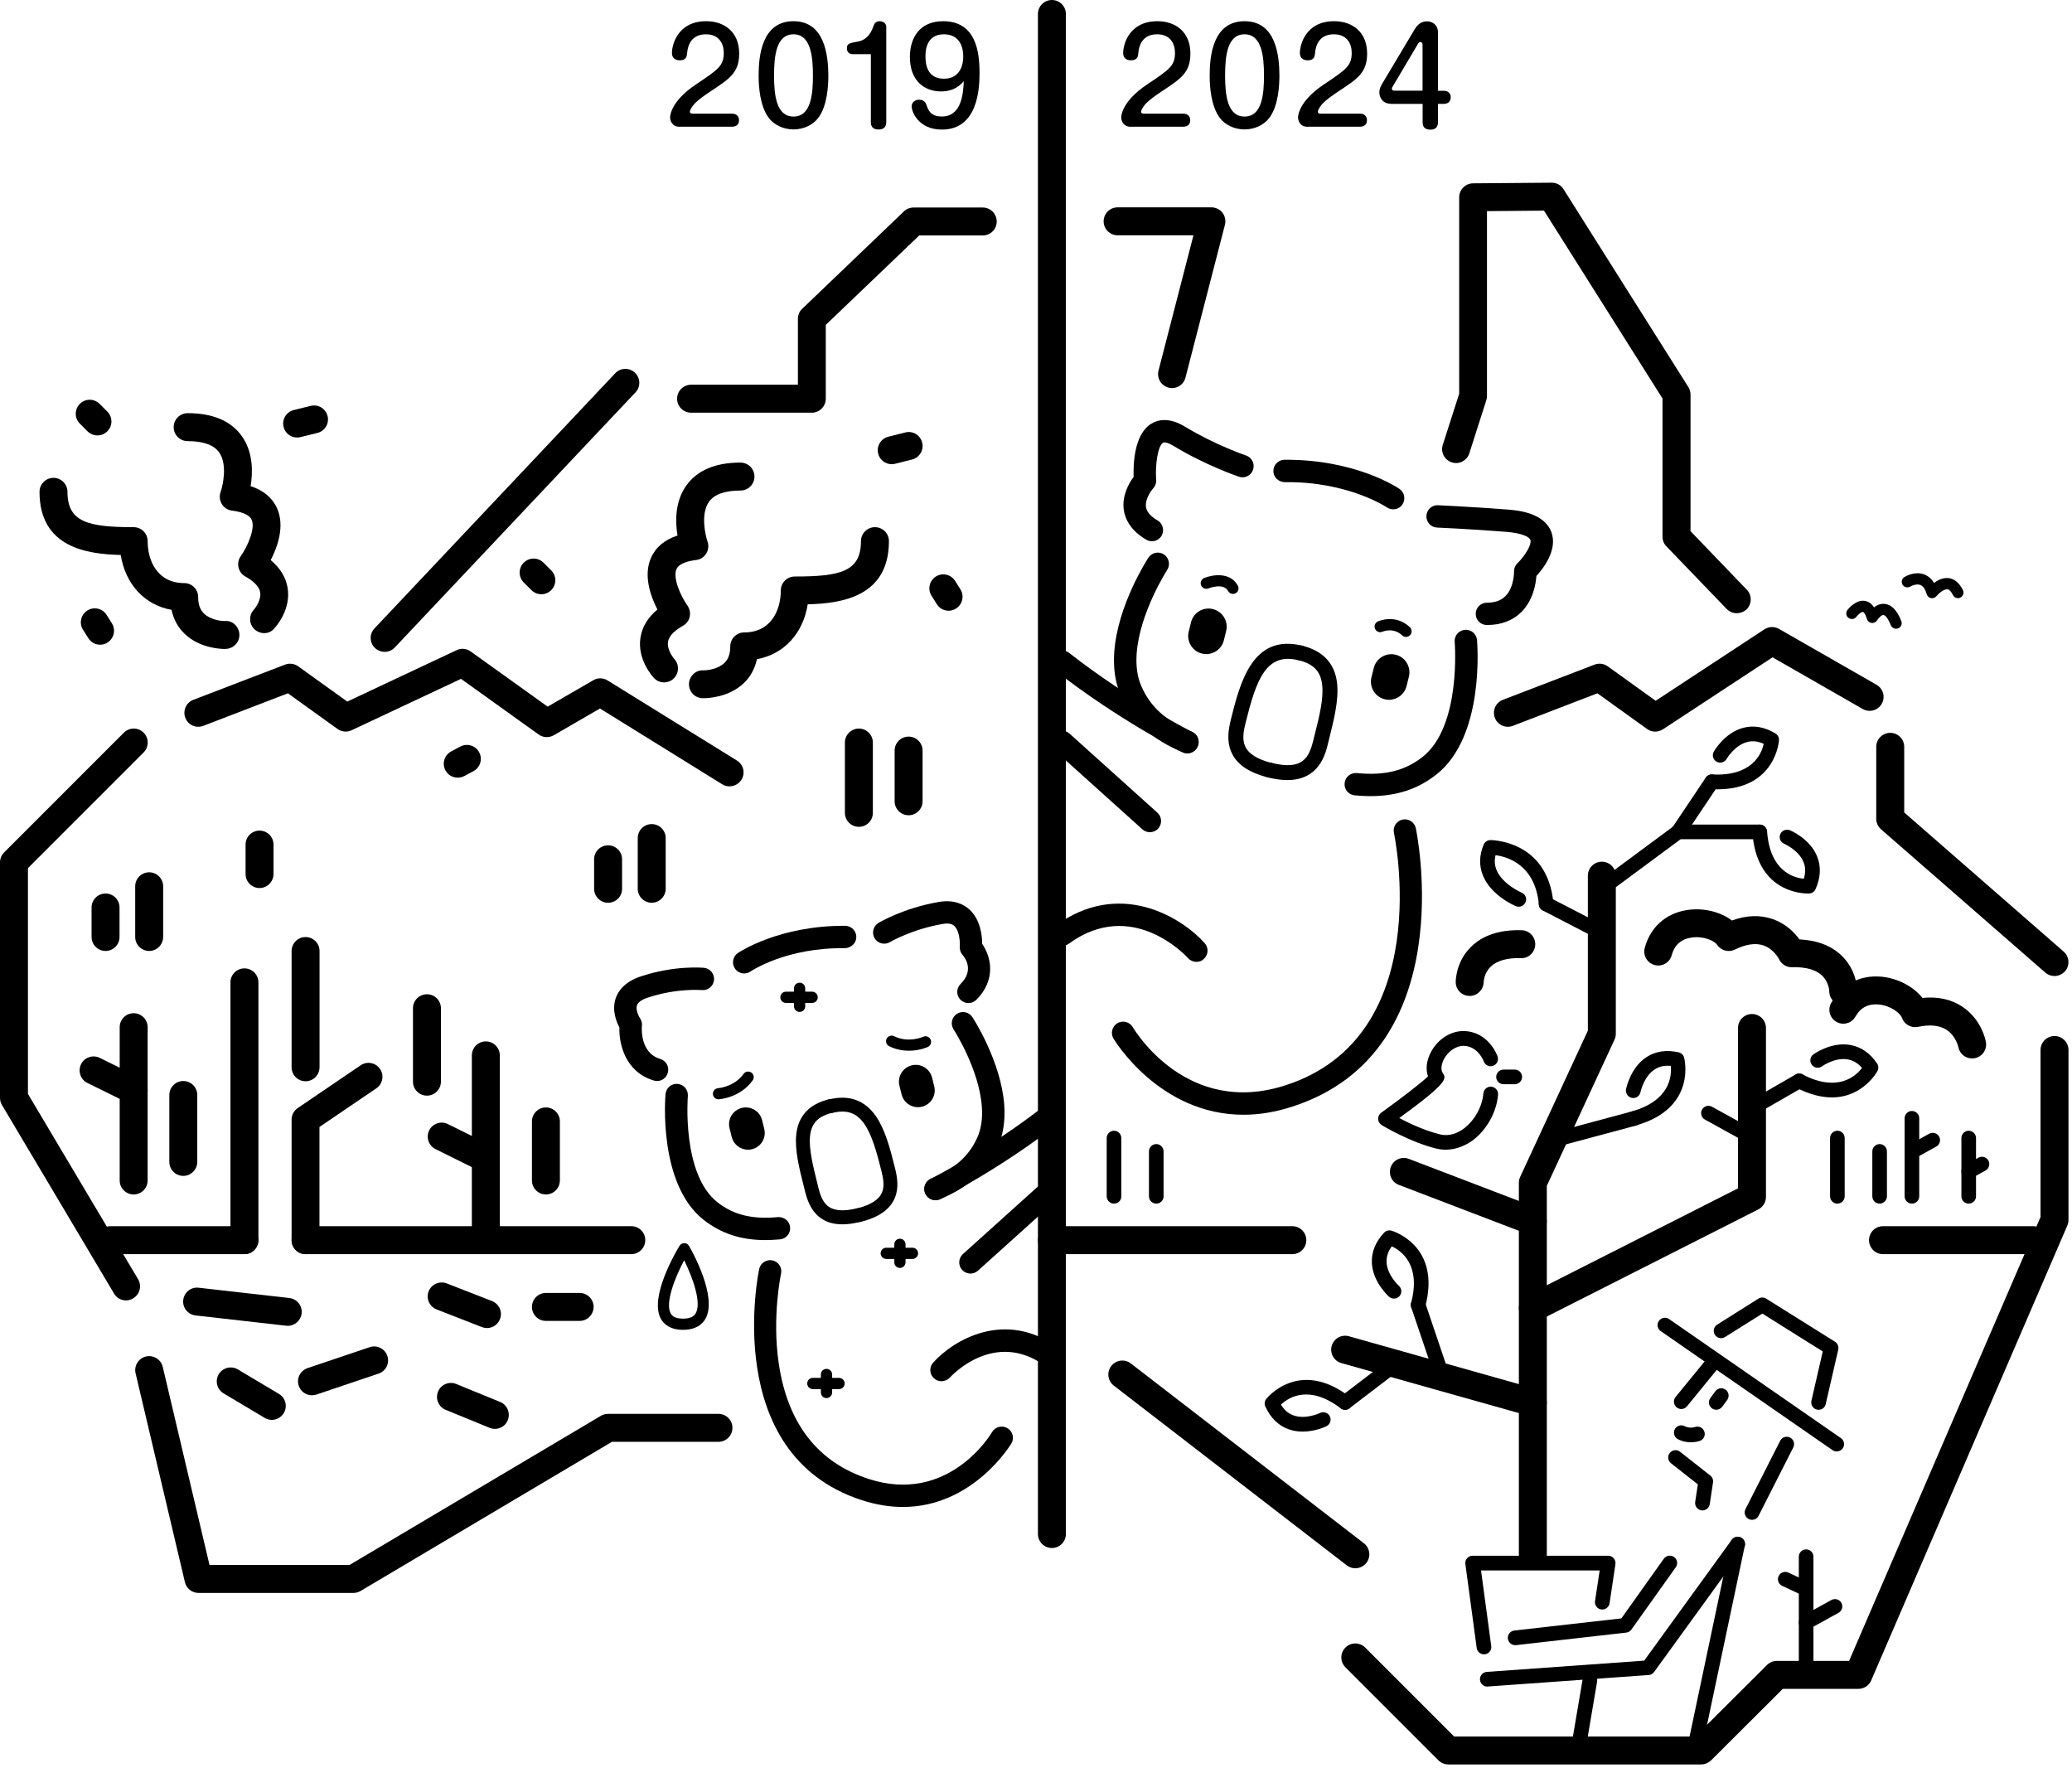 <svg width="449" height="383" viewBox="0 0 449 383" fill="none" xmlns="http://www.w3.org/2000/svg">
<path d="M253.989 84.095C253.746 84.095 253.485 84.06 253.224 83.99C251.605 83.572 250.63 81.919 251.048 80.3L258.62 50.986H242.187C240.516 50.986 239.158 49.628 239.158 47.957C239.158 46.286 240.516 44.928 242.187 44.928H262.519C263.459 44.928 264.329 45.363 264.904 46.094C265.478 46.826 265.67 47.8 265.443 48.706L256.896 81.797C256.548 83.189 255.33 84.095 253.989 84.095Z" fill="black"/>
<path d="M175.918 89.422H149.754C148.083 89.422 146.726 88.064 146.726 86.393C146.726 84.722 148.083 83.364 149.754 83.364H172.906V69.073C172.906 68.254 173.237 67.454 173.846 66.897L195.884 45.799C196.441 45.259 197.189 44.963 197.973 44.963H212.96C214.631 44.963 215.989 46.321 215.989 47.992C215.989 49.663 214.631 51.021 212.96 51.021H199.191L178.946 70.395V86.427C178.929 88.064 177.589 89.422 175.918 89.422Z" fill="black"/>
<path d="M83.346 141.243C82.598 141.243 81.849 140.965 81.275 140.425C80.056 139.276 80.004 137.361 81.153 136.16L133.323 80.875C134.472 79.656 136.386 79.604 137.587 80.753C138.806 81.902 138.858 83.817 137.709 85.018L85.54 140.303C84.948 140.93 84.147 141.243 83.346 141.243Z" fill="black"/>
<path d="M27.312 281.771C26.285 281.771 25.275 281.249 24.718 280.292L0.418 239.419C0.139 238.949 0 238.41 0 237.87V186.849C0 186.049 0.313 185.283 0.888 184.708L26.842 158.754C28.026 157.57 29.941 157.57 31.124 158.754C32.308 159.938 32.308 161.852 31.124 163.036L6.058 188.103V237.035L29.923 277.176C30.776 278.603 30.306 280.466 28.861 281.319C28.357 281.632 27.834 281.771 27.312 281.771Z" fill="black"/>
<path d="M76.574 345.152H43.013C41.603 345.152 40.402 344.195 40.071 342.819L29.383 297.56C29 295.942 30.01 294.305 31.629 293.922C33.248 293.557 34.884 294.549 35.267 296.168L45.398 339.094H75.739L130.224 306.769C130.694 306.49 131.216 306.351 131.773 306.351H155.69C157.361 306.351 158.719 307.709 158.719 309.38C158.719 311.051 157.361 312.409 155.69 312.409H132.608L78.124 344.734C77.653 345.013 77.114 345.152 76.574 345.152Z" fill="black"/>
<path d="M293.696 339.808C293.051 339.808 292.407 339.599 291.85 339.182L241.352 300.224C240.029 299.197 239.785 297.3 240.812 295.977C241.839 294.654 243.737 294.41 245.06 295.437L295.558 334.395C296.881 335.422 297.125 337.319 296.098 338.642C295.506 339.39 294.601 339.808 293.696 339.808Z" fill="black"/>
<path d="M368.617 382.316H313.853C313.053 382.316 312.287 382.003 311.712 381.428L291.555 361.271C290.371 360.087 290.371 358.172 291.555 356.989C292.738 355.805 294.653 355.805 295.837 356.989L315.107 376.258H367.363L382.908 360.766C383.483 360.209 384.248 359.878 385.049 359.878H400.698L442.18 263.703V227.513C442.18 225.842 443.538 224.484 445.209 224.484C446.88 224.484 448.238 225.842 448.238 227.513V264.33C448.238 264.747 448.151 265.148 447.994 265.531L405.485 364.108C405.015 365.222 403.919 365.936 402.718 365.936H386.337L370.793 381.428C370.183 382.003 369.417 382.316 368.617 382.316Z" fill="black"/>
<path d="M445.191 211.481C444.495 211.481 443.781 211.238 443.207 210.733L407.626 179.696C406.965 179.121 406.582 178.286 406.582 177.415V161.818C406.582 160.147 407.94 158.79 409.611 158.79C411.282 158.79 412.64 160.147 412.64 161.818V176.04L447.193 206.19C448.446 207.286 448.586 209.201 447.489 210.454C446.862 211.133 446.027 211.481 445.191 211.481Z" fill="black"/>
<path d="M376.345 132.87C375.545 132.87 374.761 132.557 374.169 131.947L361.114 118.387C360.574 117.83 360.261 117.082 360.261 116.298V86.34L334.585 45.642L322.226 45.747V85.783C322.226 86.097 322.174 86.41 322.087 86.706L318.397 98.23C317.892 99.814 316.186 100.701 314.602 100.179C313.018 99.674 312.13 97.969 312.652 96.384L316.203 85.313V42.753C316.203 41.099 317.544 39.741 319.197 39.724L336.239 39.584C337.318 39.584 338.258 40.107 338.815 40.995L365.866 83.869C366.162 84.356 366.336 84.913 366.336 85.487V115.097L378.539 127.787C379.688 128.988 379.653 130.903 378.452 132.069C377.86 132.592 377.111 132.87 376.345 132.87Z" fill="black"/>
<path d="M227.948 335.421C226.277 335.421 224.919 334.063 224.919 332.392V3.029C224.919 1.358 226.277 0 227.948 0C229.619 0 230.977 1.358 230.977 3.029V332.392C230.977 334.063 229.619 335.421 227.948 335.421Z" fill="black"/>
<path d="M147.265 27.468C145.577 27.468 145.211 26.058 145.211 25.449C145.211 25.031 145.403 21.932 150.782 18.312C155.673 15.039 156.839 14.256 156.839 11.436C156.839 9.521 155.864 7.432 152.975 7.432C149.755 7.432 149.041 9.904 148.902 11.453C148.849 12.115 148.762 13.072 147.3 13.072C146.969 13.072 145.612 13.02 145.612 11.453C145.612 9.678 146.882 4.595 153.027 4.595C157.031 4.595 160.181 6.979 160.181 11.592C160.181 15.7 158.127 17.058 154.106 19.704C150.799 21.898 150.381 22.594 149.963 23.168C149.824 23.395 149.493 23.917 149.493 24.195C149.493 24.561 149.824 24.631 150.155 24.631H158.615C160.077 24.631 160.147 25.797 160.147 26.041C160.147 27.242 159.224 27.451 158.615 27.451H147.265V27.468Z" fill="black"/>
<path d="M179.504 16.345C179.504 18.416 179.312 22.925 177.31 25.553C176.109 27.137 174.055 28.042 171.949 28.042C169.651 28.042 167.649 26.963 166.588 25.553C164.673 22.942 164.394 18.834 164.394 16.345C164.394 12.062 165.108 4.595 171.949 4.595C178.773 4.595 179.469 12.097 179.504 16.345ZM167.736 16.345C167.736 20.505 168.189 25.257 171.949 25.257C175.813 25.257 176.162 20.261 176.162 16.345C176.162 12.271 175.709 7.432 171.949 7.432C168.189 7.432 167.736 12.184 167.736 16.345Z" fill="black"/>
<path d="M184.691 11.732C184.325 11.732 183.524 11.505 183.524 10.478C183.524 9.451 183.994 9.347 185.944 8.999C187.754 8.668 188.712 7.258 189.199 5.865C189.426 5.256 189.617 4.595 190.644 4.595C191.497 4.595 192.054 5.204 192.054 5.761V26.476C192.054 27.799 191.114 28.06 190.383 28.06C189.443 28.06 188.712 27.677 188.712 26.476V11.732H184.691Z" fill="black"/>
<path d="M203.891 19.809C200.427 19.809 197.172 17.615 197.172 12.341C197.172 8.059 199.4 4.595 204.361 4.595C211.446 4.595 212.264 11.14 212.264 15.753C212.264 19.025 211.986 28.077 204.1 28.077C199.052 28.077 197.555 24.248 197.555 23.046C197.555 22.194 198.269 21.602 199.157 21.602C200.375 21.602 200.654 22.437 200.741 22.681C201.158 23.865 201.628 25.24 204.1 25.24C208.261 25.24 208.731 20.575 208.852 17.581C208.208 18.312 206.885 19.809 203.891 19.809ZM200.549 12.236C200.549 14.726 201.402 17.058 204.57 17.058C207.338 17.058 208.731 15.056 208.731 12.236C208.731 9.765 207.669 7.432 204.518 7.432C200.549 7.432 200.549 11.349 200.549 12.236Z" fill="black"/>
<path d="M245.024 27.468C243.336 27.468 242.97 26.058 242.97 25.449C242.97 25.031 243.162 21.932 248.558 18.312C253.45 15.039 254.616 14.256 254.616 11.436C254.616 9.521 253.641 7.432 250.751 7.432C247.531 7.432 246.817 9.904 246.678 11.453C246.626 12.115 246.539 13.072 245.077 13.072C244.746 13.072 243.388 13.02 243.388 11.453C243.388 9.678 244.659 4.595 250.804 4.595C254.807 4.595 257.958 6.979 257.958 11.592C257.958 15.7 255.904 17.058 251.883 19.704C248.575 21.898 248.158 22.594 247.74 23.168C247.601 23.395 247.27 23.917 247.27 24.195C247.27 24.561 247.601 24.631 247.931 24.631H256.391C257.854 24.631 257.923 25.797 257.923 26.041C257.923 27.242 257.001 27.451 256.391 27.451H245.024V27.468Z" fill="black"/>
<path d="M277.246 16.345C277.246 18.416 277.054 22.925 275.052 25.553C273.851 27.137 271.797 28.042 269.691 28.042C267.393 28.042 265.391 26.963 264.329 25.553C262.415 22.942 262.136 18.834 262.136 16.345C262.136 12.062 262.85 4.595 269.691 4.595C276.532 4.595 277.228 12.097 277.246 16.345ZM265.478 16.345C265.478 20.505 265.931 25.257 269.691 25.257C273.555 25.257 273.903 20.261 273.903 16.345C273.903 12.271 273.451 7.432 269.691 7.432C265.931 7.432 265.478 12.184 265.478 16.345Z" fill="black"/>
<path d="M283.338 27.468C281.65 27.468 281.284 26.058 281.284 25.449C281.284 25.031 281.476 21.932 286.854 18.312C291.746 15.039 292.912 14.256 292.912 11.436C292.912 9.521 291.937 7.432 289.048 7.432C285.827 7.432 285.114 9.904 284.974 11.453C284.922 12.115 284.835 13.072 283.373 13.072C283.042 13.072 281.685 13.02 281.685 11.453C281.685 9.678 282.955 4.595 289.1 4.595C293.104 4.595 296.254 6.979 296.254 11.592C296.254 15.7 294.2 17.058 290.179 19.704C286.872 21.898 286.454 22.594 286.036 23.168C285.897 23.395 285.566 23.917 285.566 24.195C285.566 24.561 285.897 24.631 286.228 24.631H294.688C296.15 24.631 296.22 25.797 296.22 26.041C296.22 27.242 295.297 27.451 294.688 27.451H283.338V27.468Z" fill="black"/>
<path d="M301.337 22.472C299.649 22.472 298.9 21.149 298.9 19.983C298.9 19.339 299.179 18.712 299.457 18.242L306.542 6.371C307.291 5.1 308.213 4.63 309.171 4.63C310.981 4.63 311.608 5.988 311.608 6.928V19.67H312.826C314.323 19.67 314.375 20.836 314.375 21.062C314.375 22.281 313.435 22.507 312.826 22.507H311.608V26.511C311.608 27.869 310.633 28.095 310.006 28.095C309.014 28.095 308.283 27.712 308.283 26.511V22.507H301.337V22.472ZM308.265 19.652V9.626C308.265 9.487 308.178 9.104 307.813 9.104C307.621 9.104 307.447 9.208 307.343 9.382L301.755 18.817C301.703 18.904 301.616 19.061 301.616 19.2C301.616 19.531 301.86 19.652 302.121 19.652H308.265Z" fill="black"/>
<path d="M161.261 210.925C160.495 210.925 159.729 210.559 159.259 209.863C158.51 208.766 158.789 207.252 159.885 206.503C160.251 206.259 168.902 200.515 183.159 200.602C184.499 200.619 185.579 201.716 185.561 203.056C185.544 204.397 184.43 205.372 183.107 205.459C170.347 205.25 162.705 210.455 162.618 210.507C162.218 210.785 161.731 210.925 161.261 210.925Z" fill="black"/>
<path d="M142.391 234.233C142.165 234.233 141.921 234.198 141.695 234.128C135.498 232.283 134.105 226.225 134.227 222.622C133.566 221.386 132.556 218.914 133.409 216.338C133.914 214.823 135.272 212.752 138.84 211.568C146.238 209.114 152.313 209.688 152.557 209.706C153.898 209.845 154.855 211.029 154.733 212.352C154.594 213.675 153.41 214.667 152.087 214.527C152 214.527 146.708 214.057 140.372 216.164C139.449 216.46 138.301 216.999 138.022 217.852C137.691 218.879 138.509 220.376 138.684 220.62C139.014 221.107 139.171 221.699 139.101 222.274C139.084 222.5 138.562 228.105 143.07 229.446C144.358 229.828 145.089 231.186 144.706 232.457C144.393 233.554 143.436 234.233 142.391 234.233Z" fill="black"/>
<path d="M165.856 268.699C160.564 268.699 156.247 267.272 152.47 264.312C142.635 256.566 144.149 237.853 144.219 237.07C144.341 235.73 145.507 234.737 146.847 234.859C148.188 234.981 149.163 236.147 149.058 237.488C149.041 237.662 147.7 254.39 155.464 260.5C158.963 263.251 163.019 264.243 168.572 263.72C169.895 263.633 171.096 264.573 171.218 265.896C171.339 267.237 170.365 268.42 169.042 268.542C167.928 268.629 166.866 268.699 165.856 268.699Z" fill="black"/>
<path d="M186.118 264.8C185.439 264.8 184.83 264.348 184.656 263.651C184.447 262.833 184.952 262.015 185.753 261.824C188.677 261.092 190.487 259.926 191.131 258.377C191.706 257.002 191.41 255.383 191.027 253.816C189.983 249.639 188.973 245.966 187.319 243.563C185.631 241.109 183.472 240.36 180.304 241.161C179.486 241.353 178.668 240.865 178.476 240.064C178.268 239.246 178.772 238.428 179.573 238.237C183.96 237.14 187.389 238.359 189.809 241.857C191.758 244.677 192.837 248.611 193.951 253.103C194.439 255.07 194.822 257.367 193.917 259.543C192.872 262.067 190.435 263.773 186.484 264.765C186.362 264.783 186.24 264.8 186.118 264.8Z" fill="black"/>
<path d="M182.532 265.287C180.478 265.287 178.79 264.748 177.467 263.634C175.639 262.137 174.89 259.926 174.403 257.959L174.229 257.245C173.184 253.12 172.21 249.221 172.54 245.896C172.941 241.857 175.308 239.264 179.573 238.202C180.391 238.01 181.209 238.498 181.401 239.298C181.61 240.117 181.105 240.935 180.304 241.126C177.24 241.892 175.813 243.407 175.534 246.192C175.256 248.977 176.178 252.632 177.136 256.497L177.31 257.228C177.693 258.795 178.215 260.361 179.364 261.301C180.67 262.363 182.811 262.537 185.735 261.806C186.553 261.615 187.371 262.102 187.563 262.903C187.772 263.721 187.267 264.539 186.466 264.73C185.039 265.113 183.716 265.287 182.532 265.287Z" fill="black"/>
<path d="M162.096 249.116C160.46 249.116 158.98 248.019 158.562 246.365L158.092 244.468C157.605 242.518 158.789 240.551 160.738 240.064C162.688 239.576 164.655 240.76 165.142 242.71L165.612 244.607C166.1 246.557 164.916 248.524 162.966 249.011C162.688 249.081 162.392 249.116 162.096 249.116Z" fill="black"/>
<path d="M155.69 238.202C155.064 238.202 154.524 237.714 154.489 237.07C154.454 236.409 154.942 235.834 155.621 235.782C155.69 235.782 159.154 235.486 161.139 232.684C161.522 232.144 162.288 232.022 162.827 232.405C163.367 232.788 163.489 233.554 163.106 234.094C160.408 237.853 155.951 238.184 155.777 238.184C155.743 238.202 155.708 238.202 155.69 238.202Z" fill="black"/>
<path d="M209.862 217.347C209.235 217.347 208.608 217.104 208.138 216.634C207.198 215.676 207.198 214.144 208.156 213.204C211.08 210.297 209.235 207.669 208.591 206.92C208.156 206.433 207.93 205.754 207.982 205.11C208.051 204.292 207.964 201.681 206.781 200.619C206.589 200.445 205.98 199.888 204.274 200.201C197.59 201.35 192.89 204.1 192.855 204.135C191.706 204.814 190.209 204.449 189.53 203.3C188.851 202.151 189.217 200.671 190.366 199.975C190.592 199.836 195.832 196.737 203.456 195.432C206.816 194.857 208.922 196.006 210.071 197.068C212.473 199.261 212.838 202.778 212.838 204.518C214.823 207.373 215.885 212.369 211.55 216.651C211.098 217.104 210.488 217.347 209.862 217.347Z" fill="black"/>
<path d="M202.725 260.048C201.768 260.048 200.88 259.491 200.48 258.551C199.957 257.315 200.549 255.905 201.785 255.383C206.938 253.224 210.036 250.456 211.829 246.366C212.63 244.538 212.943 242.345 212.769 239.838C212.212 231.691 206.694 223.127 206.642 223.04C205.911 221.926 206.224 220.411 207.355 219.68C208.469 218.949 209.984 219.262 210.715 220.394C210.976 220.777 216.964 230.072 217.626 239.507C217.852 242.797 217.399 245.756 216.285 248.315C213.988 253.555 209.967 257.228 203.665 259.856C203.352 259.996 203.038 260.048 202.725 260.048Z" fill="black"/>
<path d="M198.912 239.908C197.276 239.908 195.796 238.811 195.379 237.157L194.909 235.26C194.421 233.31 195.605 231.326 197.555 230.839C199.504 230.351 201.471 231.535 201.976 233.484L202.446 235.382C202.933 237.332 201.75 239.316 199.8 239.803C199.504 239.873 199.208 239.908 198.912 239.908Z" fill="black"/>
<path d="M196.945 227.67C195.657 227.67 194.177 227.426 192.68 226.695C192.089 226.399 191.827 225.668 192.123 225.076C192.419 224.484 193.15 224.223 193.742 224.519C196.876 226.068 200.026 224.658 200.061 224.641C200.67 224.362 201.384 224.641 201.663 225.25C201.941 225.859 201.663 226.573 201.053 226.852C200.966 226.904 199.243 227.67 196.945 227.67Z" fill="black"/>
<path d="M195.657 326.525C192.907 326.525 189.93 326.09 186.727 325.046C156.055 315.071 164.428 275.348 164.515 274.947C164.811 273.642 166.099 272.824 167.405 273.102C168.711 273.398 169.546 274.686 169.25 275.992C169.233 276.079 167.266 285.27 168.745 295.366C170.66 308.422 177.205 316.864 188.224 320.45C205.44 326.038 214.614 310.946 214.979 310.302C215.658 309.153 217.138 308.77 218.304 309.449C219.453 310.128 219.853 311.607 219.174 312.756C219.087 312.895 210.923 326.525 195.657 326.525Z" fill="black"/>
<path d="M202.725 260.047C201.837 260.047 200.984 259.56 200.549 258.707C199.957 257.506 200.427 256.061 201.628 255.452C201.75 255.4 214.196 249.116 226.451 239.507C227.513 238.671 229.027 238.863 229.863 239.924C230.681 240.986 230.507 242.501 229.445 243.336C216.79 253.258 204.326 259.525 203.804 259.804C203.456 259.978 203.09 260.047 202.725 260.047Z" fill="black"/>
<path d="M210.297 275.958C209.635 275.958 208.974 275.679 208.487 275.157C207.599 274.165 207.668 272.633 208.661 271.728L226.329 255.818C227.321 254.93 228.853 255 229.758 255.992C230.646 256.984 230.576 258.516 229.584 259.421L211.916 275.331C211.446 275.749 210.871 275.958 210.297 275.958Z" fill="black"/>
<path d="M204.013 299.284C203.438 299.284 202.846 299.075 202.394 298.657C201.402 297.769 201.315 296.237 202.22 295.245C206.537 290.423 217.782 283.582 229.393 292.077C230.472 292.86 230.716 294.392 229.915 295.472C229.131 296.551 227.6 296.794 226.52 295.994C215.571 287.986 206.206 298.065 205.823 298.5C205.336 299.005 204.674 299.284 204.013 299.284Z" fill="black"/>
<path d="M148.014 288.143C145.159 288.143 143.836 286.855 143.227 285.793C140.598 281.093 146.569 271.066 147.248 269.935C147.474 269.569 147.892 269.36 148.292 269.36C148.727 269.36 149.11 269.604 149.319 269.97C149.963 271.084 155.568 281.075 152.853 285.775C152.244 286.855 150.886 288.143 148.014 288.143ZM148.257 273.068C146.186 276.967 144.097 282.381 145.35 284.609C145.507 284.888 145.977 285.723 148.014 285.723C150.102 285.723 150.607 284.835 150.764 284.557C152.052 282.311 150.172 276.95 148.257 273.068Z" fill="black"/>
<path d="M173.272 219.263C172.61 219.263 172.053 218.723 172.053 218.045V214.145C172.053 213.466 172.593 212.927 173.272 212.927C173.951 212.927 174.49 213.466 174.49 214.145V218.045C174.49 218.723 173.951 219.263 173.272 219.263Z" fill="black"/>
<path d="M175.987 217.313H170.312C169.651 217.313 169.094 216.773 169.094 216.094C169.094 215.415 169.633 214.875 170.312 214.875H175.987C176.649 214.875 177.206 215.415 177.206 216.094C177.206 216.773 176.666 217.313 175.987 217.313Z" fill="black"/>
<path d="M195.013 274.739C194.352 274.739 193.795 274.199 193.795 273.521V269.621C193.795 268.942 194.335 268.403 195.013 268.403C195.675 268.403 196.232 268.942 196.232 269.621V273.521C196.215 274.199 195.675 274.739 195.013 274.739Z" fill="black"/>
<path d="M197.729 272.79H192.054C191.393 272.79 190.836 272.25 190.836 271.571C190.836 270.892 191.375 270.353 192.054 270.353H197.729C198.391 270.353 198.948 270.892 198.948 271.571C198.948 272.25 198.391 272.79 197.729 272.79Z" fill="black"/>
<path d="M179.103 302.939C178.442 302.939 177.885 302.399 177.885 301.72V297.821C177.885 297.142 178.424 296.603 179.103 296.603C179.782 296.603 180.322 297.142 180.322 297.821V301.72C180.322 302.399 179.765 302.939 179.103 302.939Z" fill="black"/>
<path d="M181.819 300.99H176.144C175.483 300.99 174.925 300.45 174.925 299.771C174.925 299.092 175.465 298.553 176.144 298.553H181.819C182.48 298.553 183.037 299.092 183.037 299.771C183.037 300.45 182.48 300.99 181.819 300.99Z" fill="black"/>
<path d="M301.911 110.361C301.441 110.361 300.954 110.221 300.536 109.943C300.38 109.838 292.042 104.286 278.394 104.477C277.019 104.425 275.957 103.415 275.94 102.075C275.922 100.735 277.002 99.638 278.342 99.62C293.66 99.499 302.886 105.661 303.269 105.939C304.366 106.705 304.644 108.202 303.896 109.316C303.443 109.995 302.677 110.361 301.911 110.361Z" fill="black"/>
<path d="M322.208 135.428C320.868 135.428 319.789 134.349 319.789 133.008C319.789 131.668 320.868 130.589 322.208 130.589C323.966 130.589 325.289 130.119 326.247 129.144C328.144 127.212 328.092 123.87 328.092 123.835C328.075 123.156 328.353 122.494 328.841 122.024C330.442 120.475 331.991 117.968 331.626 116.976C331.399 116.35 329.885 115.514 326.369 115.236C318.605 114.626 311.485 114.313 311.416 114.313C310.075 114.261 309.048 113.129 309.101 111.789C309.153 110.449 310.302 109.387 311.625 109.474C311.694 109.474 318.901 109.804 326.752 110.414C328.701 110.57 334.655 111.04 336.204 115.357C337.544 119.117 334.515 123.086 332.931 124.81C332.809 126.568 332.235 129.98 329.763 132.538C327.866 134.453 325.324 135.428 322.208 135.428Z" fill="black"/>
<path d="M296.967 172.505C295.871 172.505 294.739 172.452 293.556 172.33C292.215 172.209 291.24 171.025 291.38 169.685C291.502 168.344 292.685 167.387 294.026 167.509C300.066 168.101 304.453 167.004 308.265 164.01C316.707 157.378 315.245 139.274 315.228 139.1C315.106 137.76 316.098 136.593 317.438 136.472C318.779 136.35 319.945 137.342 320.067 138.682C320.137 139.535 321.773 159.571 311.259 167.822C307.238 170.99 302.625 172.505 296.967 172.505Z" fill="black"/>
<path d="M275.174 168.501C275.052 168.501 274.913 168.484 274.773 168.449C270.509 167.387 267.897 165.542 266.766 162.826C265.791 160.476 266.209 158.005 266.731 155.898C268.698 148.013 271.396 137.203 282.206 139.918C283.077 140.127 283.599 141.015 283.39 141.886C283.164 142.756 282.293 143.278 281.423 143.069C274.321 141.294 272.232 147.317 269.899 156.699C269.481 158.37 269.168 160.128 269.777 161.608C270.474 163.279 272.423 164.532 275.574 165.316C276.444 165.525 276.967 166.412 276.758 167.283C276.566 168.014 275.905 168.501 275.174 168.501Z" fill="black"/>
<path d="M278.951 169.024C277.733 169.024 276.358 168.85 274.774 168.45C273.903 168.241 273.381 167.353 273.59 166.483C273.816 165.612 274.686 165.073 275.557 165.299C282.363 167.005 283.686 164.08 284.609 160.373L284.8 159.589C285.845 155.429 286.837 151.512 286.523 148.501C286.228 145.507 284.696 143.871 281.406 143.052C280.535 142.844 280.013 141.956 280.222 141.085C280.448 140.215 281.319 139.675 282.189 139.902C286.785 141.051 289.326 143.836 289.761 148.188C290.109 151.756 289.065 155.951 287.951 160.39L287.759 161.173C287.202 163.471 285.81 169.024 278.951 169.024Z" fill="black"/>
<path d="M301.006 151.633C300.693 151.633 300.379 151.598 300.049 151.511C297.96 150.989 296.672 148.865 297.194 146.759L297.699 144.722C298.221 142.634 300.345 141.345 302.451 141.868C304.54 142.39 305.828 144.514 305.306 146.62L304.801 148.657C304.348 150.45 302.747 151.633 301.006 151.633Z" fill="black"/>
<path d="M249.62 117.272C249.202 117.272 248.784 117.167 248.401 116.941C244.85 114.869 243.789 112.311 243.527 110.518C243.075 107.384 244.659 104.669 245.651 103.346C245.564 100.578 245.756 94.085 249.481 91.805C250.908 90.934 253.328 90.343 256.844 92.484C263.285 96.4 269.952 98.681 270.021 98.698C271.292 99.133 271.971 100.508 271.536 101.779C271.101 103.05 269.743 103.729 268.472 103.294C268.176 103.189 261.248 100.839 254.32 96.626C253.276 95.983 252.37 95.721 252.022 95.93C250.891 96.627 250.299 100.752 250.543 103.972C250.595 104.651 250.351 105.313 249.898 105.818C249.394 106.375 248.088 108.22 248.332 109.856C248.489 110.918 249.341 111.893 250.839 112.763C251.987 113.442 252.388 114.922 251.709 116.088C251.274 116.836 250.456 117.272 249.62 117.272Z" fill="black"/>
<path d="M257.296 163.227C256.983 163.227 256.67 163.175 256.356 163.035C249.62 160.233 245.338 156.316 242.883 150.711C241.682 147.996 241.212 144.828 241.456 141.311C242.152 131.215 248.575 121.258 248.854 120.84C249.585 119.726 251.082 119.395 252.213 120.127C253.327 120.858 253.658 122.355 252.927 123.486C252.875 123.573 246.922 132.816 246.312 141.642C246.121 144.358 246.469 146.76 247.357 148.744C249.306 153.183 252.666 156.212 258.254 158.544C259.49 159.067 260.082 160.477 259.559 161.713C259.159 162.653 258.254 163.227 257.296 163.227Z" fill="black"/>
<path d="M261.405 141.729C261.091 141.729 260.778 141.695 260.447 141.608C258.358 141.085 257.07 138.962 257.592 136.855L258.097 134.819C258.619 132.73 260.743 131.442 262.849 131.981C264.938 132.504 266.226 134.627 265.704 136.734L265.199 138.77C264.764 140.528 263.163 141.729 261.405 141.729Z" fill="black"/>
<path d="M269.447 241.542C251.169 241.542 241.403 225.232 241.282 225.023C240.603 223.874 241.003 222.377 242.152 221.698C243.318 221.019 244.798 221.42 245.477 222.568C245.947 223.369 257.279 242.099 278.638 235.137C311.363 224.501 302.155 180.913 302.068 180.478C301.772 179.172 302.607 177.884 303.913 177.588C305.219 177.31 306.507 178.128 306.803 179.433C306.907 179.921 316.986 227.773 280.135 239.749C276.288 241.02 272.737 241.542 269.447 241.542Z" fill="black"/>
<path d="M257.297 163.227C256.931 163.227 256.566 163.14 256.218 162.965C255.661 162.687 242.275 155.933 228.662 145.28C227.6 144.462 227.426 142.93 228.244 141.868C229.062 140.806 230.594 140.632 231.656 141.45C244.886 151.807 258.254 158.561 258.394 158.614C259.595 159.206 260.082 160.668 259.473 161.869C259.055 162.722 258.185 163.227 257.297 163.227Z" fill="black"/>
<path d="M249.167 180.321C248.593 180.321 248.001 180.112 247.548 179.695L228.54 162.583C227.547 161.695 227.46 160.146 228.366 159.154C229.253 158.162 230.803 158.075 231.795 158.98L250.804 176.091C251.796 176.979 251.883 178.528 250.978 179.52C250.49 180.06 249.829 180.321 249.167 180.321Z" fill="black"/>
<path d="M259.263 208.416C258.602 208.416 257.94 208.138 257.453 207.615C256.931 207.024 245.268 194.49 231.586 204.499C230.507 205.283 228.992 205.057 228.191 203.977C227.408 202.898 227.634 201.384 228.714 200.583C242.535 190.469 255.921 198.633 261.056 204.36C261.944 205.352 261.874 206.884 260.865 207.789C260.43 208.225 259.838 208.416 259.263 208.416Z" fill="black"/>
<path d="M158.075 170.383C157.536 170.383 156.979 170.243 156.491 169.93L130.015 153.515L120.006 159.312C118.979 159.903 117.691 159.851 116.733 159.155L99.9 147.092L76.192 158.232C75.199 158.702 74.033 158.58 73.145 157.954L62.388 150.225L44.058 157.275C42.491 157.867 40.75 157.101 40.158 155.534C39.567 153.985 40.333 152.227 41.899 151.635L61.761 144.011C62.718 143.645 63.78 143.784 64.616 144.376L75.252 152.018L98.943 140.877C99.935 140.407 101.101 140.512 101.989 141.156L118.683 153.115L128.57 147.388C129.527 146.831 130.729 146.848 131.669 147.44L159.694 164.795C161.122 165.683 161.557 167.545 160.669 168.955C160.077 169.878 159.085 170.383 158.075 170.383Z" fill="black"/>
<path d="M358.677 158.528C358.05 158.528 357.441 158.336 356.919 157.953L346.161 150.224L327.831 157.274C326.282 157.866 324.524 157.1 323.932 155.534C323.34 153.984 324.106 152.226 325.673 151.634L345.534 144.01C346.492 143.644 347.554 143.784 348.389 144.376L358.781 151.843L382.333 136.368C383.291 135.742 384.509 135.707 385.501 136.264L406.651 148.379C408.096 149.215 408.601 151.06 407.765 152.505C406.93 153.95 405.085 154.454 403.64 153.619L384.109 142.426L360.365 158.023C359.826 158.354 359.251 158.528 358.677 158.528Z" fill="black"/>
<path d="M52.97 271.745C51.299 271.745 49.941 270.388 49.941 268.716V212.857C49.941 211.185 51.299 209.828 52.97 209.828C54.641 209.828 55.999 211.185 55.999 212.857V268.716C55.982 270.388 54.641 271.745 52.97 271.745Z" fill="black"/>
<path d="M66.217 234.285C64.546 234.285 63.188 232.927 63.188 231.256V206.067C63.188 204.396 64.546 203.039 66.217 203.039C67.888 203.039 69.246 204.396 69.246 206.067V231.256C69.228 232.927 67.888 234.285 66.217 234.285Z" fill="black"/>
<path d="M66.217 271.745C64.546 271.745 63.188 270.387 63.188 268.716V242.605C63.188 241.595 63.675 240.673 64.511 240.098L78.158 230.82C79.533 229.88 81.413 230.246 82.353 231.621C83.293 232.996 82.928 234.876 81.553 235.816L69.228 244.189V268.698C69.228 270.387 67.888 271.745 66.217 271.745Z" fill="black"/>
<path d="M92.52 237.401C90.849 237.401 89.491 236.043 89.491 234.372V218.462C89.491 216.791 90.849 215.433 92.52 215.433C94.191 215.433 95.549 216.791 95.549 218.462V234.372C95.531 236.043 94.191 237.401 92.52 237.401Z" fill="black"/>
<path d="M105.279 270.544C103.608 270.544 102.25 269.186 102.25 267.515V228.679C102.25 227.008 103.608 225.65 105.279 225.65C106.95 225.65 108.308 227.008 108.308 228.679V267.515C108.29 269.186 106.95 270.544 105.279 270.544Z" fill="black"/>
<path d="M28.965 258.812C27.294 258.812 25.937 257.454 25.937 255.783V222.57C25.937 220.899 27.294 219.541 28.965 219.541C30.637 219.541 31.994 220.899 31.994 222.57V255.783C31.994 257.454 30.637 258.812 28.965 258.812Z" fill="black"/>
<path d="M28.965 239.245C28.513 239.245 28.06 239.141 27.625 238.932L18.939 234.65C17.442 233.919 16.832 232.091 17.564 230.594C18.295 229.097 20.105 228.488 21.619 229.219L30.306 233.501C31.803 234.232 32.412 236.06 31.681 237.557C31.141 238.636 30.079 239.245 28.965 239.245Z" fill="black"/>
<path d="M118.3 258.811C116.629 258.811 115.271 257.453 115.271 255.782V242.988C115.271 241.317 116.629 239.959 118.3 239.959C119.971 239.959 121.329 241.317 121.329 242.988V255.782C121.311 257.453 119.971 258.811 118.3 258.811Z" fill="black"/>
<path d="M131.773 195.606C130.102 195.606 128.744 194.249 128.744 192.577V186.189C128.744 184.518 130.102 183.16 131.773 183.16C133.444 183.16 134.802 184.518 134.802 186.189V192.595C134.802 194.266 133.444 195.606 131.773 195.606Z" fill="black"/>
<path d="M141.225 195.605C139.554 195.605 138.196 194.247 138.196 192.576V181.592C138.196 179.921 139.554 178.563 141.225 178.563C142.896 178.563 144.254 179.921 144.254 181.592V192.594C144.236 194.265 142.878 195.605 141.225 195.605Z" fill="black"/>
<path d="M22.873 206.05C21.202 206.05 19.844 204.692 19.844 203.021V196.632C19.844 194.961 21.202 193.604 22.873 193.604C24.544 193.604 25.902 194.961 25.902 196.632V203.021C25.902 204.692 24.544 206.05 22.873 206.05Z" fill="black"/>
<path d="M56.243 192.42C54.572 192.42 53.214 191.063 53.214 189.391V183.003C53.214 181.332 54.572 179.974 56.243 179.974C57.914 179.974 59.272 181.332 59.272 183.003V189.391C59.254 191.063 57.914 192.42 56.243 192.42Z" fill="black"/>
<path d="M32.325 206.05C30.654 206.05 29.297 204.692 29.297 203.021V192.037C29.297 190.366 30.654 189.008 32.325 189.008C33.996 189.008 35.354 190.366 35.354 192.037V203.021C35.337 204.692 33.996 206.05 32.325 206.05Z" fill="black"/>
<path d="M186.119 179.155C184.448 179.155 183.09 177.798 183.09 176.126V160.895C183.09 159.224 184.448 157.866 186.119 157.866C187.79 157.866 189.148 159.224 189.148 160.895V176.126C189.148 177.815 187.79 179.155 186.119 179.155Z" fill="black"/>
<path d="M196.894 176.649C195.222 176.649 193.865 175.291 193.865 173.62V162.636C193.865 160.965 195.222 159.607 196.894 159.607C198.565 159.607 199.922 160.965 199.922 162.636V173.62C199.922 175.291 198.565 176.649 196.894 176.649Z" fill="black"/>
<path d="M67.593 302.33C66.34 302.33 65.156 301.529 64.738 300.276C64.198 298.692 65.051 296.986 66.635 296.446L80.109 291.903C81.693 291.363 83.399 292.216 83.938 293.8C84.478 295.384 83.625 297.09 82.041 297.63L68.568 302.173C68.237 302.278 67.906 302.33 67.593 302.33Z" fill="black"/>
<path d="M107.246 309.606C106.863 309.606 106.48 309.536 106.097 309.379L96.576 305.48C95.026 304.853 94.295 303.078 94.922 301.529C95.549 299.979 97.324 299.248 98.856 299.875L108.378 303.774C109.927 304.401 110.658 306.176 110.031 307.726C109.579 308.892 108.447 309.606 107.246 309.606Z" fill="black"/>
<path d="M125.611 286.211H118.3C116.629 286.211 115.271 284.853 115.271 283.182C115.271 281.511 116.629 280.153 118.3 280.153H125.611C127.282 280.153 128.64 281.511 128.64 283.182C128.622 284.853 127.282 286.211 125.611 286.211Z" fill="black"/>
<path d="M105.523 287.76C105.157 287.76 104.792 287.691 104.426 287.551L94.608 283.722C93.059 283.112 92.276 281.372 92.885 279.805C93.494 278.256 95.252 277.49 96.802 278.082L106.619 281.911C108.169 282.521 108.952 284.261 108.343 285.828C107.873 287.029 106.741 287.76 105.523 287.76Z" fill="black"/>
<path d="M62.37 287.273C62.248 287.273 62.144 287.273 62.022 287.256L42.369 285.027C40.715 284.836 39.514 283.339 39.706 281.685C39.897 280.031 41.394 278.813 43.048 279.022L62.701 281.25C64.355 281.441 65.556 282.939 65.364 284.592C65.19 286.124 63.885 287.273 62.37 287.273Z" fill="black"/>
<path d="M58.906 307.656C58.384 307.656 57.844 307.516 57.357 307.221L48.444 301.911C47.017 301.058 46.547 299.196 47.4 297.768C48.253 296.341 50.115 295.871 51.543 296.724L60.455 302.033C61.883 302.886 62.353 304.749 61.5 306.176C60.925 307.116 59.933 307.656 58.906 307.656Z" fill="black"/>
<path d="M143.906 147.858C143.105 147.858 142.304 147.544 141.713 146.9C141.33 146.5 138.057 142.844 138.788 138.144C139.154 135.829 140.39 133.793 142.461 132.069C141.016 129.249 139.363 124.741 141.069 120.876C142.078 118.579 144.01 116.96 146.813 116.037C146.326 113.095 146.221 108.761 148.693 105.245C151.043 101.92 154.994 100.231 160.46 100.231C162.131 100.231 163.489 101.589 163.489 103.26C163.489 104.931 162.131 106.289 160.46 106.289C157.083 106.289 154.785 107.107 153.637 108.726C151.809 111.302 152.801 115.811 153.323 117.343C153.619 118.213 153.515 119.171 153.045 119.936C152.557 120.72 151.757 121.242 150.834 121.346C149.215 121.538 147.144 122.043 146.587 123.331C145.751 125.228 147.509 129.162 148.971 131.216C149.459 131.913 149.633 132.8 149.459 133.636C149.285 134.472 148.728 135.185 147.979 135.603C146.639 136.352 145.003 137.553 144.759 139.05C144.498 140.581 145.664 142.27 146.134 142.792C147.248 144.028 147.161 145.926 145.943 147.057C145.386 147.597 144.637 147.858 143.906 147.858Z" fill="black"/>
<path d="M152.418 151.287C152.348 151.287 152.279 151.287 152.244 151.287C150.573 151.252 149.25 149.859 149.302 148.188C149.337 146.517 150.764 145.159 152.383 145.246C153.236 145.281 155.621 144.985 157.013 143.61C157.849 142.792 158.249 141.626 158.249 140.059C158.249 139.258 158.563 138.492 159.137 137.918C159.712 137.343 160.477 137.03 161.278 137.03C167.127 137.03 169.198 132.139 169.198 127.943C169.198 126.272 170.556 124.915 172.227 124.915C182.15 124.915 186.571 123.818 186.571 117.255C186.571 115.584 187.929 114.227 189.6 114.227C191.271 114.227 192.629 115.584 192.629 117.255C192.629 129.301 182.358 130.763 175.03 130.938C174.038 137.256 169.877 141.765 164.029 142.827C163.593 144.846 162.653 146.587 161.243 147.962C157.988 151.095 153.48 151.287 152.418 151.287Z" fill="black"/>
<path d="M57.235 137.187C56.504 137.187 55.755 136.908 55.164 136.368C53.945 135.237 53.876 133.339 55.007 132.104C55.477 131.581 56.626 129.893 56.382 128.361C56.139 126.847 54.485 125.645 53.162 124.914C52.413 124.497 51.874 123.783 51.682 122.93C51.491 122.077 51.665 121.207 52.17 120.51C53.614 118.456 55.39 114.505 54.537 112.625C53.963 111.354 51.908 110.849 50.29 110.64C49.385 110.536 48.566 110.014 48.079 109.23C47.592 108.447 47.487 107.49 47.8 106.619C48.323 105.105 49.315 100.596 47.487 98.02C46.338 96.401 44.04 95.583 40.663 95.583C38.992 95.583 37.635 94.225 37.635 92.554C37.635 90.883 38.992 89.525 40.663 89.525C46.129 89.525 50.098 91.214 52.431 94.539C54.903 98.055 54.798 102.389 54.311 105.331C57.113 106.254 59.045 107.873 60.055 110.17C61.761 114.035 60.125 118.543 58.663 121.363C60.734 123.087 61.97 125.123 62.336 127.438C63.067 132.138 59.794 135.794 59.411 136.194C58.854 136.873 58.053 137.187 57.235 137.187Z" fill="black"/>
<path d="M48.741 140.616C47.696 140.616 43.17 140.424 39.95 137.273C38.54 135.898 37.6 134.157 37.165 132.138C31.316 131.076 27.173 126.585 26.163 120.249C18.835 120.075 8.565 118.63 8.565 106.567C8.565 104.896 9.922 103.538 11.594 103.538C13.265 103.538 14.622 104.896 14.622 106.567C14.622 113.112 19.044 114.226 28.966 114.226C30.637 114.226 31.995 115.584 31.995 117.255C31.995 121.45 34.066 126.342 39.915 126.342C40.716 126.342 41.482 126.655 42.056 127.229C42.631 127.804 42.944 128.57 42.944 129.37C42.944 130.937 43.344 132.103 44.18 132.922C45.555 134.297 47.992 134.61 48.81 134.558C50.481 134.436 51.839 135.863 51.874 137.517C51.909 139.171 50.603 140.546 48.932 140.598C48.88 140.616 48.81 140.616 48.741 140.616Z" fill="black"/>
<path d="M280.049 271.745H227.966C226.295 271.745 224.937 270.387 224.937 268.716C224.937 267.045 226.295 265.687 227.966 265.687H280.049C281.72 265.687 283.077 267.045 283.077 268.716C283.077 270.387 281.72 271.745 280.049 271.745Z" fill="black"/>
<path d="M136.803 271.745H66.217C64.546 271.745 63.188 270.387 63.188 268.716C63.188 267.045 64.546 265.687 66.217 265.687H136.803C138.474 265.687 139.832 267.045 139.832 268.716C139.815 270.387 138.474 271.745 136.803 271.745Z" fill="black"/>
<path d="M52.97 271.745H23.952C22.281 271.745 20.924 270.387 20.924 268.716C20.924 267.045 22.281 265.687 23.952 265.687H52.97C54.641 265.687 55.999 267.045 55.999 268.716C55.982 270.387 54.641 271.745 52.97 271.745Z" fill="black"/>
<path d="M117.307 128.762C116.542 128.762 115.758 128.466 115.166 127.874L113.495 126.203C112.312 125.019 112.312 123.104 113.495 121.92C114.679 120.737 116.594 120.737 117.777 121.92L119.449 123.592C120.632 124.775 120.632 126.69 119.449 127.874C118.857 128.466 118.073 128.762 117.307 128.762Z" fill="black"/>
<path d="M21.115 94.347C20.349 94.347 19.566 94.052 18.974 93.46L17.303 91.789C16.119 90.605 16.119 88.69 17.303 87.506C18.487 86.323 20.401 86.323 21.585 87.506L23.256 89.177C24.44 90.361 24.44 92.276 23.256 93.46C22.664 94.052 21.898 94.347 21.115 94.347Z" fill="black"/>
<path d="M99.186 168.502C98.107 168.502 97.063 167.927 96.523 166.918C95.74 165.456 96.279 163.61 97.759 162.827L99.743 161.765C101.206 160.982 103.051 161.522 103.834 163.001C104.618 164.463 104.078 166.309 102.598 167.092L100.614 168.154C100.161 168.38 99.674 168.502 99.186 168.502Z" fill="black"/>
<path d="M193.221 100.579C191.863 100.579 190.627 99.656 190.296 98.281C189.896 96.662 190.888 95.026 192.507 94.626L196.18 93.703C197.799 93.285 199.435 94.277 199.836 95.914C200.236 97.532 199.244 99.169 197.625 99.569L193.952 100.492C193.708 100.561 193.447 100.579 193.221 100.579Z" fill="black"/>
<path d="M64.372 94.8C63.015 94.8 61.779 93.878 61.448 92.502C61.048 90.884 62.04 89.247 63.659 88.847L67.332 87.942C68.951 87.541 70.587 88.534 70.987 90.153C71.388 91.771 70.395 93.408 68.776 93.808L65.103 94.713C64.86 94.783 64.616 94.8 64.372 94.8Z" fill="black"/>
<path d="M205.562 132.33C204.553 132.33 203.578 131.825 203.003 130.903L201.855 129.075C200.967 127.665 201.402 125.802 202.812 124.915C204.222 124.027 206.085 124.462 206.972 125.872L208.121 127.7C209.009 129.11 208.574 130.972 207.164 131.86C206.659 132.191 206.102 132.33 205.562 132.33Z" fill="black"/>
<path d="M21.689 139.693C20.68 139.693 19.705 139.188 19.131 138.265L17.982 136.438C17.094 135.028 17.529 133.165 18.939 132.277C20.349 131.39 22.212 131.825 23.099 133.235L24.248 135.062C25.136 136.472 24.701 138.335 23.291 139.223C22.804 139.554 22.247 139.693 21.689 139.693Z" fill="black"/>
<path d="M105.279 254.042C104.827 254.042 104.374 253.938 103.939 253.729L94.365 248.976C92.868 248.228 92.259 246.418 93.007 244.921C93.756 243.424 95.566 242.814 97.063 243.563L106.637 248.315C108.134 249.063 108.743 250.874 107.995 252.371C107.455 253.433 106.393 254.042 105.279 254.042Z" fill="black"/>
<path d="M39.723 254.79C38.052 254.79 36.694 253.432 36.694 251.761V237.261C36.694 235.59 38.052 234.232 39.723 234.232C41.395 234.232 42.752 235.59 42.752 237.261V251.761C42.735 253.432 41.377 254.79 39.723 254.79Z" fill="black"/>
<path d="M318.484 215.798C318.466 215.798 318.466 215.798 318.484 215.798C316.813 215.798 315.472 214.475 315.455 212.839C315.455 212.386 315.507 208.365 318.762 205.162C321.321 202.638 325.012 201.419 329.746 201.559C331.417 201.611 332.723 202.986 332.688 204.657C332.636 206.328 331.243 207.703 329.59 207.599C326.613 207.529 324.42 208.139 323.062 209.427C321.565 210.854 321.513 212.734 321.513 212.821C321.46 214.457 320.12 215.798 318.484 215.798Z" fill="black"/>
<path d="M399.427 217.8C399.41 217.8 399.41 217.8 399.393 217.8C397.739 217.783 396.399 216.442 396.399 214.789C396.399 214.649 396.312 212.804 394.849 211.394C393.492 210.106 391.316 209.497 388.322 209.567C387.121 209.619 386.006 208.905 385.502 207.808C385.502 207.808 384.405 205.633 382.142 204.849C380.436 204.275 378.347 204.571 375.945 205.754C374.587 206.416 372.951 205.981 372.098 204.727C371.471 203.787 369.017 202.743 366.458 203.161C364.247 203.526 362.837 204.797 362.263 206.955C361.828 208.574 360.174 209.532 358.555 209.097C356.936 208.661 355.979 207.008 356.414 205.389C357.615 200.95 360.905 197.956 365.448 197.207C369.034 196.616 372.794 197.538 375.301 199.453C378.487 198.287 381.481 198.2 384.214 199.174C387.068 200.184 388.896 202.116 389.941 203.544C393.822 203.735 396.903 204.936 399.149 207.13C402.404 210.332 402.456 214.354 402.456 214.806C402.439 216.477 401.081 217.8 399.427 217.8Z" fill="black"/>
<path d="M427.332 229.34C425.904 229.34 424.651 228.33 424.372 226.885C424.355 226.781 423.815 224.448 421.848 223.16C420.334 222.168 418.245 221.942 415.617 222.499C414.137 222.795 412.657 221.977 412.152 220.549C411.769 219.487 409.663 217.869 407.07 217.642C404.841 217.451 403.153 218.338 402.074 220.271C401.256 221.733 399.41 222.238 397.966 221.42C396.503 220.601 395.998 218.756 396.817 217.311C399.08 213.308 402.996 211.236 407.609 211.619C411.23 211.933 414.642 213.76 416.591 216.232C419.968 215.884 422.893 216.546 425.295 218.164C429.351 220.897 430.256 225.267 430.343 225.771C430.639 227.408 429.56 228.992 427.906 229.288C427.697 229.322 427.523 229.34 427.332 229.34Z" fill="black"/>
<path d="M424.302 129.615C423.85 129.615 423.432 129.371 423.206 128.936C422.944 128.396 422.509 127.735 421.97 127.683C421.169 127.648 420.02 128.658 419.637 129.162C419.359 129.511 418.889 129.685 418.453 129.598C418.001 129.511 417.653 129.18 417.513 128.745C417.2 127.648 416.73 126.969 416.121 126.743C415.338 126.447 414.293 126.899 413.962 127.091C413.388 127.439 412.639 127.265 412.291 126.708C411.943 126.134 412.1 125.402 412.674 125.037C412.901 124.898 414.92 123.697 416.974 124.462C417.844 124.793 418.558 125.42 419.098 126.308C419.916 125.698 421.012 125.141 422.213 125.263C423.119 125.35 424.389 125.89 425.364 127.857C425.66 128.449 425.416 129.18 424.807 129.476C424.668 129.563 424.476 129.615 424.302 129.615Z" fill="black"/>
<path d="M410.864 136.229C410.376 136.229 409.924 135.933 409.732 135.463C409.106 133.897 408.496 133.287 408.166 133.27C407.748 133.183 407.069 133.932 406.756 134.419C406.494 134.819 406.042 135.046 405.555 134.976C405.085 134.906 404.684 134.576 404.562 134.123C404.214 132.939 403.831 132.626 403.727 132.609C403.413 132.504 402.665 133.131 402.265 133.653C401.864 134.193 401.098 134.28 400.559 133.879C400.019 133.479 399.932 132.713 400.332 132.173C400.524 131.93 402.195 129.841 404.179 130.206C404.945 130.346 405.589 130.816 406.094 131.599C406.703 131.129 407.469 130.763 408.392 130.85C409.871 130.972 411.09 132.226 412.013 134.576C412.256 135.202 411.96 135.899 411.334 136.142C411.16 136.194 411.02 136.229 410.864 136.229Z" fill="black"/>
<path d="M414.31 260.796C413.423 260.796 412.726 260.082 412.726 259.212V242.31C412.726 241.439 413.44 240.726 414.31 240.726C415.181 240.726 415.894 241.439 415.894 242.31V259.212C415.912 260.082 415.198 260.796 414.31 260.796Z" fill="black"/>
<path d="M414.31 251.117C413.753 251.117 413.214 250.822 412.918 250.299C412.5 249.533 412.778 248.559 413.544 248.141L418.053 245.652C418.819 245.234 419.794 245.512 420.211 246.278C420.629 247.044 420.351 248.019 419.585 248.437L415.076 250.926C414.832 251.048 414.571 251.117 414.31 251.117Z" fill="black"/>
<path d="M426.618 260.796C425.73 260.796 425.034 260.082 425.034 259.212V246.591C425.034 245.721 425.747 245.007 426.618 245.007C427.488 245.007 428.202 245.721 428.202 246.591V259.212C428.202 260.082 427.506 260.796 426.618 260.796Z" fill="black"/>
<path d="M426.618 255.4C426.061 255.4 425.521 255.104 425.225 254.582C424.808 253.816 425.086 252.841 425.852 252.423L428.724 250.839C429.49 250.421 430.465 250.7 430.883 251.466C431.3 252.232 431.022 253.206 430.256 253.624L427.384 255.208C427.14 255.348 426.879 255.4 426.618 255.4Z" fill="black"/>
<path d="M407.313 260.796C406.425 260.796 405.729 260.082 405.729 259.212V249.481C405.729 248.611 406.443 247.897 407.313 247.897C408.183 247.897 408.897 248.611 408.897 249.481V259.212C408.897 260.082 408.183 260.796 407.313 260.796Z" fill="black"/>
<path d="M379.653 247.984C379.392 247.984 379.131 247.915 378.887 247.793L369.452 242.588C368.686 242.17 368.408 241.196 368.825 240.43C369.243 239.664 370.218 239.385 370.984 239.803L380.419 245.008C381.185 245.425 381.463 246.4 381.045 247.166C380.767 247.688 380.21 247.984 379.653 247.984Z" fill="black"/>
<path d="M398.157 260.796C397.269 260.796 396.572 260.082 396.572 259.212V246.591C396.572 245.721 397.286 245.007 398.157 245.007C399.044 245.007 399.741 245.721 399.741 246.591V259.212C399.741 260.082 399.027 260.796 398.157 260.796Z" fill="black"/>
<path d="M250.56 260.796C249.672 260.796 248.976 260.082 248.976 259.212V249.481C248.976 248.611 249.69 247.897 250.56 247.897C251.431 247.897 252.144 248.611 252.144 249.481V259.212C252.162 260.082 251.448 260.796 250.56 260.796Z" fill="black"/>
<path d="M241.404 260.796C240.516 260.796 239.82 260.082 239.82 259.212V246.591C239.82 245.721 240.533 245.007 241.404 245.007C242.274 245.007 242.988 245.721 242.988 246.591V259.212C243.005 260.082 242.292 260.796 241.404 260.796Z" fill="black"/>
<path d="M379.652 241.682C379.095 241.682 378.573 241.404 378.277 240.882C377.842 240.116 378.103 239.141 378.869 238.706L389.104 232.822C389.87 232.387 390.845 232.648 391.28 233.414C391.715 234.18 391.454 235.155 390.688 235.59L380.453 241.473C380.209 241.613 379.931 241.682 379.652 241.682Z" fill="black"/>
<path d="M440.544 271.745H408.044C406.373 271.745 405.015 270.387 405.015 268.716C405.015 267.045 406.373 265.687 408.044 265.687H440.544C442.215 265.687 443.573 267.045 443.573 268.716C443.573 270.387 442.215 271.745 440.544 271.745Z" fill="black"/>
<path d="M398.017 314.498C397.704 314.498 397.391 314.411 397.112 314.219L359.878 288.422C359.147 287.917 358.973 286.925 359.477 286.211C359.982 285.497 360.974 285.306 361.688 285.811L398.922 311.608C399.653 312.113 399.828 313.105 399.323 313.819C399.009 314.254 398.522 314.498 398.017 314.498Z" fill="black"/>
<path d="M394.1 305.463C393.979 305.463 393.857 305.446 393.735 305.428C392.882 305.237 392.342 304.384 392.534 303.513L394.988 292.825L381.898 284.626L373.804 289.709C373.055 290.179 372.08 289.953 371.61 289.205C371.14 288.456 371.367 287.481 372.115 287.011L381.045 281.389C381.567 281.058 382.211 281.058 382.734 281.389L397.634 290.719C398.209 291.085 398.487 291.763 398.348 292.425L395.632 304.227C395.476 304.976 394.832 305.463 394.1 305.463Z" fill="black"/>
<path d="M366.406 312.512C364.804 312.512 363.69 311.903 363.534 311.799C362.768 311.346 362.524 310.371 362.959 309.623C363.394 308.874 364.369 308.613 365.118 309.048C365.187 309.083 366.127 309.571 367.363 309.188C368.199 308.926 369.087 309.396 369.348 310.249C369.609 311.085 369.139 311.973 368.286 312.234C367.624 312.425 366.98 312.512 366.406 312.512Z" fill="black"/>
<path d="M364.334 305.305C363.986 305.305 363.621 305.184 363.325 304.94C362.646 304.383 362.541 303.373 363.098 302.694L370.322 293.851C370.879 293.173 371.872 293.068 372.568 293.625C373.247 294.182 373.351 295.192 372.794 295.871L365.57 304.714C365.239 305.114 364.787 305.305 364.334 305.305Z" fill="black"/>
<path d="M368.93 327.274C368.843 327.274 368.773 327.274 368.686 327.257C367.816 327.117 367.224 326.317 367.346 325.446L367.92 321.634L362.106 317.056C361.41 316.516 361.288 315.507 361.845 314.828C362.385 314.131 363.394 314.01 364.073 314.567L370.618 319.719C371.071 320.067 371.297 320.642 371.21 321.216L370.497 325.934C370.375 326.7 369.696 327.274 368.93 327.274Z" fill="black"/>
<path d="M379.653 329.312C379.409 329.312 379.166 329.26 378.939 329.138C378.156 328.737 377.843 327.78 378.243 326.997L385.763 312.183C386.163 311.4 387.121 311.086 387.904 311.487C388.687 311.887 389.001 312.845 388.6 313.628L381.08 328.441C380.802 328.998 380.245 329.312 379.653 329.312Z" fill="black"/>
<path d="M322.295 365.448C321.46 365.448 320.764 364.804 320.711 363.968C320.642 363.098 321.303 362.332 322.191 362.262L356.292 359.825L375.266 333.645C375.788 332.931 376.78 332.774 377.494 333.296C378.208 333.819 378.364 334.811 377.842 335.525L358.433 362.297C358.154 362.68 357.719 362.924 357.267 362.941L322.417 365.43C322.365 365.448 322.33 365.448 322.295 365.448Z" fill="black"/>
<path d="M328.336 356.465C327.535 356.465 326.856 355.873 326.752 355.055C326.647 354.185 327.274 353.401 328.162 353.297L351.348 350.668L360.539 337.752C361.044 337.038 362.036 336.864 362.767 337.369C363.481 337.874 363.655 338.866 363.133 339.597L353.524 353.088C353.263 353.454 352.862 353.697 352.41 353.749L328.527 356.465C328.458 356.448 328.405 356.465 328.336 356.465Z" fill="black"/>
<path d="M321.565 358.451C320.781 358.451 320.102 357.876 319.998 357.075L317.544 338.885C317.474 338.432 317.613 337.962 317.927 337.631C318.222 337.283 318.658 337.092 319.128 337.092H348.494C348.964 337.092 349.399 337.301 349.695 337.649C349.991 337.997 350.13 338.467 350.06 338.92L348.79 347.397C348.65 348.267 347.85 348.842 346.979 348.737C346.109 348.598 345.517 347.797 345.639 346.927L346.649 340.277H320.938L323.149 356.658C323.271 357.528 322.661 358.329 321.791 358.451C321.704 358.451 321.634 358.451 321.565 358.451Z" fill="black"/>
<path d="M367.259 380.244C367.155 380.244 367.033 380.227 366.928 380.209C366.075 380.035 365.518 379.182 365.692 378.329L374.988 334.254C375.162 333.401 376.015 332.844 376.868 333.018C377.721 333.192 378.278 334.045 378.104 334.898L368.808 378.973C368.652 379.739 367.99 380.244 367.259 380.244Z" fill="black"/>
<path d="M342.21 379.322C342.123 379.322 342.036 379.322 341.948 379.304C341.078 379.165 340.504 378.33 340.643 377.477L342.958 363.847C343.097 362.976 343.933 362.385 344.786 362.541C345.656 362.681 346.231 363.516 346.091 364.369L343.776 377.999C343.654 378.765 342.976 379.322 342.21 379.322Z" fill="black"/>
<path d="M371.906 305.462C371.576 305.462 371.245 305.358 370.966 305.149C370.253 304.627 370.113 303.635 370.636 302.921L371.715 301.459C372.237 300.745 373.229 300.588 373.943 301.128C374.657 301.65 374.796 302.642 374.274 303.356L373.194 304.818C372.864 305.253 372.394 305.462 371.906 305.462Z" fill="black"/>
<path d="M332.166 339.808C330.494 339.808 329.137 338.45 329.137 336.779V256.288C329.137 255.853 329.224 255.417 329.415 255.017L344.089 223.318V189.74C344.089 188.069 345.447 186.711 347.118 186.711C348.789 186.711 350.147 188.069 350.147 189.74V223.98C350.147 224.415 350.06 224.85 349.869 225.251L335.194 256.949V336.779C335.194 338.45 333.837 339.808 332.166 339.808Z" fill="black"/>
<path d="M332.165 267.619C331.8 267.619 331.434 267.549 331.086 267.428L303.13 256.74C301.563 256.148 300.797 254.39 301.389 252.84C301.981 251.274 303.722 250.508 305.288 251.1L333.244 261.788C334.811 262.38 335.577 264.138 334.985 265.687C334.533 266.871 333.384 267.619 332.165 267.619Z" fill="black"/>
<path d="M332.166 286.42C331.069 286.42 330.007 285.81 329.468 284.766C328.719 283.269 329.311 281.458 330.79 280.71L376.624 257.489V222.744C376.624 221.073 377.982 219.715 379.653 219.715C381.324 219.715 382.682 221.073 382.682 222.744V259.351C382.682 260.483 382.037 261.527 381.028 262.049L333.541 286.106C333.088 286.315 332.636 286.42 332.166 286.42Z" fill="black"/>
<path d="M332.166 306.908C331.887 306.908 331.626 306.873 331.348 306.804L290.667 295.35C289.065 294.897 288.125 293.226 288.578 291.624C289.031 290.023 290.702 289.083 292.303 289.536L332.984 300.99C334.585 301.442 335.525 303.113 335.073 304.715C334.707 306.038 333.489 306.908 332.166 306.908Z" fill="black"/>
<path d="M312.6 299.963C311.938 299.963 311.312 299.545 311.085 298.884L305.811 283.27C305.532 282.434 305.985 281.529 306.803 281.25C307.639 280.972 308.544 281.424 308.822 282.242L314.097 297.857C314.375 298.692 313.923 299.598 313.105 299.876C312.931 299.928 312.756 299.963 312.6 299.963Z" fill="black"/>
<path d="M291.485 305.463C290.998 305.463 290.528 305.254 290.214 304.836C289.675 304.14 289.814 303.13 290.51 302.608L301.477 294.235C302.173 293.695 303.183 293.835 303.705 294.531C304.245 295.227 304.105 296.237 303.409 296.759L292.442 305.132C292.164 305.358 291.833 305.463 291.485 305.463Z" fill="black"/>
<path d="M336.43 248.681C335.734 248.681 335.09 248.211 334.898 247.497C334.672 246.644 335.177 245.774 336.03 245.548L353.664 240.813C354.516 240.587 355.387 241.091 355.613 241.944C355.839 242.797 355.335 243.668 354.482 243.894L336.848 248.629C336.691 248.663 336.552 248.681 336.43 248.681Z" fill="black"/>
<path d="M307.325 284.348C307.186 284.348 307.047 284.331 306.907 284.296C306.054 284.07 305.55 283.199 305.776 282.346C308.004 274.008 303.6 270.979 301.598 270.057C300.798 271.154 300.415 272.285 300.467 273.469C300.589 276.306 303.113 278.569 303.13 278.604C303.792 279.196 303.844 280.188 303.269 280.849C302.695 281.493 301.685 281.563 301.024 280.989C300.885 280.867 297.473 277.821 297.281 273.643C297.177 271.293 298.065 269.082 299.927 267.098C300.327 266.662 300.937 266.506 301.494 266.645C301.598 266.68 312.408 269.726 308.84 283.165C308.683 283.878 308.039 284.348 307.325 284.348Z" fill="black"/>
<path d="M354.047 243.946C353.35 243.946 352.706 243.493 352.515 242.78C352.271 241.927 352.776 241.056 353.611 240.813C361.915 238.48 362.28 233.153 362.054 230.96C360.696 230.821 359.547 231.082 358.555 231.726C356.188 233.275 355.509 236.6 355.491 236.635C355.317 237.505 354.482 238.062 353.629 237.888C352.776 237.731 352.201 236.896 352.358 236.026C352.393 235.834 353.281 231.36 356.78 229.063C358.747 227.775 361.097 227.426 363.76 228.018C364.334 228.14 364.787 228.575 364.944 229.15C364.978 229.254 367.851 240.116 354.464 243.876C354.343 243.928 354.186 243.946 354.047 243.946Z" fill="black"/>
<path d="M391.786 193.604C390.027 193.604 380.645 193.012 379.74 180.374C379.67 179.504 380.332 178.738 381.219 178.668C382.09 178.634 382.856 179.26 382.925 180.148C383.552 188.765 388.635 190.192 390.88 190.401C391.281 189.095 391.281 187.912 390.828 186.815C389.784 184.186 386.668 182.846 386.633 182.829C385.832 182.498 385.432 181.558 385.78 180.757C386.111 179.957 387.051 179.574 387.852 179.887C388.026 179.957 392.238 181.715 393.787 185.614C394.658 187.807 394.536 190.175 393.422 192.664C393.178 193.203 392.673 193.552 392.081 193.604C392.064 193.604 391.96 193.604 391.786 193.604Z" fill="black"/>
<path d="M335.055 197.45C334.237 197.45 333.558 196.824 333.471 196.005C332.67 187.337 326.613 185.631 324.088 185.3C323.81 186.431 323.88 187.476 324.297 188.503C325.586 191.636 329.694 193.394 329.728 193.412C330.547 193.742 330.93 194.682 330.581 195.483C330.251 196.301 329.328 196.684 328.51 196.354C328.284 196.267 323.148 194.108 321.356 189.721C320.485 187.58 320.537 185.317 321.512 183.002C321.756 182.428 322.313 182.045 322.94 182.027C323.061 182.027 335.351 181.958 336.622 195.692C336.709 196.562 336.065 197.346 335.177 197.433C335.142 197.45 335.09 197.45 335.055 197.45Z" fill="black"/>
<path d="M372.15 171.027C371.733 171.027 371.315 171.009 370.88 170.992C370.009 170.94 369.33 170.191 369.365 169.321C369.417 168.45 370.166 167.754 371.036 167.806C379.67 168.242 381.707 163.385 382.194 161.174C380.958 160.6 379.775 160.478 378.626 160.774C375.876 161.488 374.17 164.412 374.152 164.447C373.717 165.213 372.742 165.474 371.976 165.039C371.21 164.603 370.949 163.646 371.367 162.88C371.454 162.706 373.734 158.755 377.79 157.693C380.071 157.101 382.403 157.519 384.736 158.929C385.241 159.225 385.537 159.782 385.502 160.373C385.519 160.495 384.805 171.027 372.15 171.027Z" fill="black"/>
<path d="M396.973 237.784C394.762 237.784 392.168 237.192 389.14 235.625C388.356 235.225 388.06 234.25 388.461 233.484C388.861 232.701 389.818 232.405 390.602 232.805C398.261 236.792 402.178 233.154 403.501 231.395C402.595 230.368 401.586 229.759 400.402 229.55C397.634 229.063 394.867 231.012 394.832 231.047C394.118 231.569 393.126 231.413 392.604 230.699C392.081 229.985 392.238 228.993 392.952 228.471C393.108 228.349 396.816 225.703 400.942 226.417C403.257 226.817 405.224 228.175 406.756 230.421C407.086 230.908 407.121 231.535 406.843 232.057C406.843 232.109 403.779 237.784 396.973 237.784Z" fill="black"/>
<path d="M282.276 310.197C281.302 310.197 280.275 310.058 279.247 309.693C277.037 308.909 275.331 307.238 274.199 304.766C273.956 304.227 274.025 303.617 274.373 303.147C274.443 303.06 281.371 294.218 292.442 302.625C293.139 303.165 293.278 304.157 292.756 304.853C292.216 305.55 291.224 305.689 290.527 305.149C283.652 299.927 279.213 302.799 277.576 304.349C278.29 305.515 279.178 306.281 280.292 306.681C282.955 307.639 286.019 306.176 286.054 306.159C286.837 305.776 287.794 306.107 288.177 306.89C288.56 307.673 288.247 308.631 287.464 309.014C287.342 309.083 285.062 310.197 282.276 310.197Z" fill="black"/>
<path d="M347.119 194.109C346.631 194.109 346.144 193.882 345.831 193.465C345.308 192.751 345.465 191.759 346.161 191.237L362.716 178.982C362.994 178.773 363.325 178.668 363.656 178.668H381.307C382.194 178.668 382.891 179.382 382.891 180.253C382.891 181.123 382.177 181.837 381.307 181.837H364.195L348.059 193.778C347.78 194.004 347.449 194.109 347.119 194.109Z" fill="black"/>
<path d="M363.673 181.854C363.359 181.854 363.064 181.767 362.785 181.575C362.054 181.088 361.862 180.096 362.35 179.364L369.626 168.502C370.113 167.771 371.106 167.58 371.837 168.067C372.568 168.555 372.759 169.547 372.272 170.278L364.996 181.14C364.7 181.61 364.195 181.854 363.673 181.854Z" fill="black"/>
<path d="M347.119 203.7C346.875 203.7 346.631 203.648 346.388 203.526L334.307 197.277C333.524 196.877 333.228 195.919 333.628 195.136C334.028 194.353 334.986 194.039 335.769 194.457L347.85 200.706C348.633 201.107 348.929 202.064 348.529 202.847C348.25 203.387 347.693 203.7 347.119 203.7Z" fill="black"/>
<path d="M328.249 234.927H325.812C324.924 234.927 324.228 234.214 324.228 233.343C324.228 232.473 324.941 231.759 325.812 231.759H328.249C329.137 231.759 329.833 232.473 329.833 233.343C329.833 234.214 329.119 234.927 328.249 234.927Z" fill="black"/>
<path d="M313.279 249.115C312.6 249.115 311.904 249.028 311.242 248.872C305.411 247.427 299.649 243.928 299.405 243.771C298.953 243.493 298.657 243.005 298.639 242.466C298.622 241.926 298.866 241.421 299.301 241.108C303.339 238.201 307.987 234.65 309.449 233.222C308.892 231.673 309.118 229.741 310.128 227.878C311.625 225.128 314.341 223.405 317.126 223.405C322.557 223.474 324.454 228.679 324.524 228.905C324.82 229.741 324.385 230.646 323.549 230.942C322.731 231.238 321.826 230.803 321.53 229.985C321.478 229.828 320.259 226.643 317.091 226.608C315.159 226.677 313.644 228.105 312.948 229.41C312.304 230.594 312.182 231.795 312.617 232.457C313.453 233.71 313.94 234.441 303.217 242.257C305.324 243.371 308.718 244.972 312.025 245.791C314.149 246.313 315.942 245.442 317.091 244.624C319.458 242.918 321.217 239.82 321.443 236.93C321.512 236.06 322.278 235.381 323.166 235.468C324.036 235.538 324.698 236.304 324.628 237.191C324.315 241.038 322.087 244.972 318.954 247.218C317.161 248.454 315.211 249.115 313.279 249.115Z" fill="black"/>
<path d="M391.385 362.785C390.497 362.785 389.801 362.071 389.801 361.201V337.3C389.801 336.43 390.515 335.716 391.385 335.716C392.273 335.716 392.969 336.43 392.969 337.3V361.201C392.987 362.071 392.273 362.785 391.385 362.785Z" fill="black"/>
<path d="M391.385 353.106C390.828 353.106 390.289 352.81 389.993 352.288C389.575 351.522 389.853 350.547 390.619 350.129L396.869 346.683C397.634 346.265 398.609 346.544 399.027 347.31C399.445 348.075 399.166 349.05 398.4 349.468L392.151 352.915C391.925 353.037 391.646 353.106 391.385 353.106Z" fill="black"/>
<path d="M391.385 345.882C391.159 345.882 390.933 345.83 390.706 345.726L386.198 343.619C385.397 343.254 385.049 342.296 385.432 341.513C385.797 340.712 386.755 340.364 387.538 340.747L392.047 342.853C392.847 343.219 393.196 344.176 392.813 344.96C392.569 345.534 391.994 345.882 391.385 345.882Z" fill="black"/>
<path d="M267.184 128.692C266.749 128.692 266.331 128.466 266.105 128.048C265.13 126.203 261.892 127.474 261.857 127.491C261.231 127.752 260.534 127.439 260.273 126.83C260.03 126.203 260.326 125.507 260.935 125.246C262.763 124.497 266.627 123.888 268.246 126.917C268.559 127.508 268.333 128.24 267.741 128.553C267.567 128.657 267.376 128.692 267.184 128.692Z" fill="black"/>
<path d="M304.68 138.005C304.384 138.005 304.088 137.9 303.844 137.674C301.929 135.864 299.666 136.839 299.579 136.873C298.97 137.152 298.256 136.873 297.978 136.264C297.699 135.655 297.96 134.941 298.57 134.663C298.726 134.593 302.382 132.939 305.515 135.899C306.003 136.351 306.02 137.135 305.568 137.622C305.324 137.866 304.993 138.005 304.68 138.005Z" fill="black"/>
</svg>
